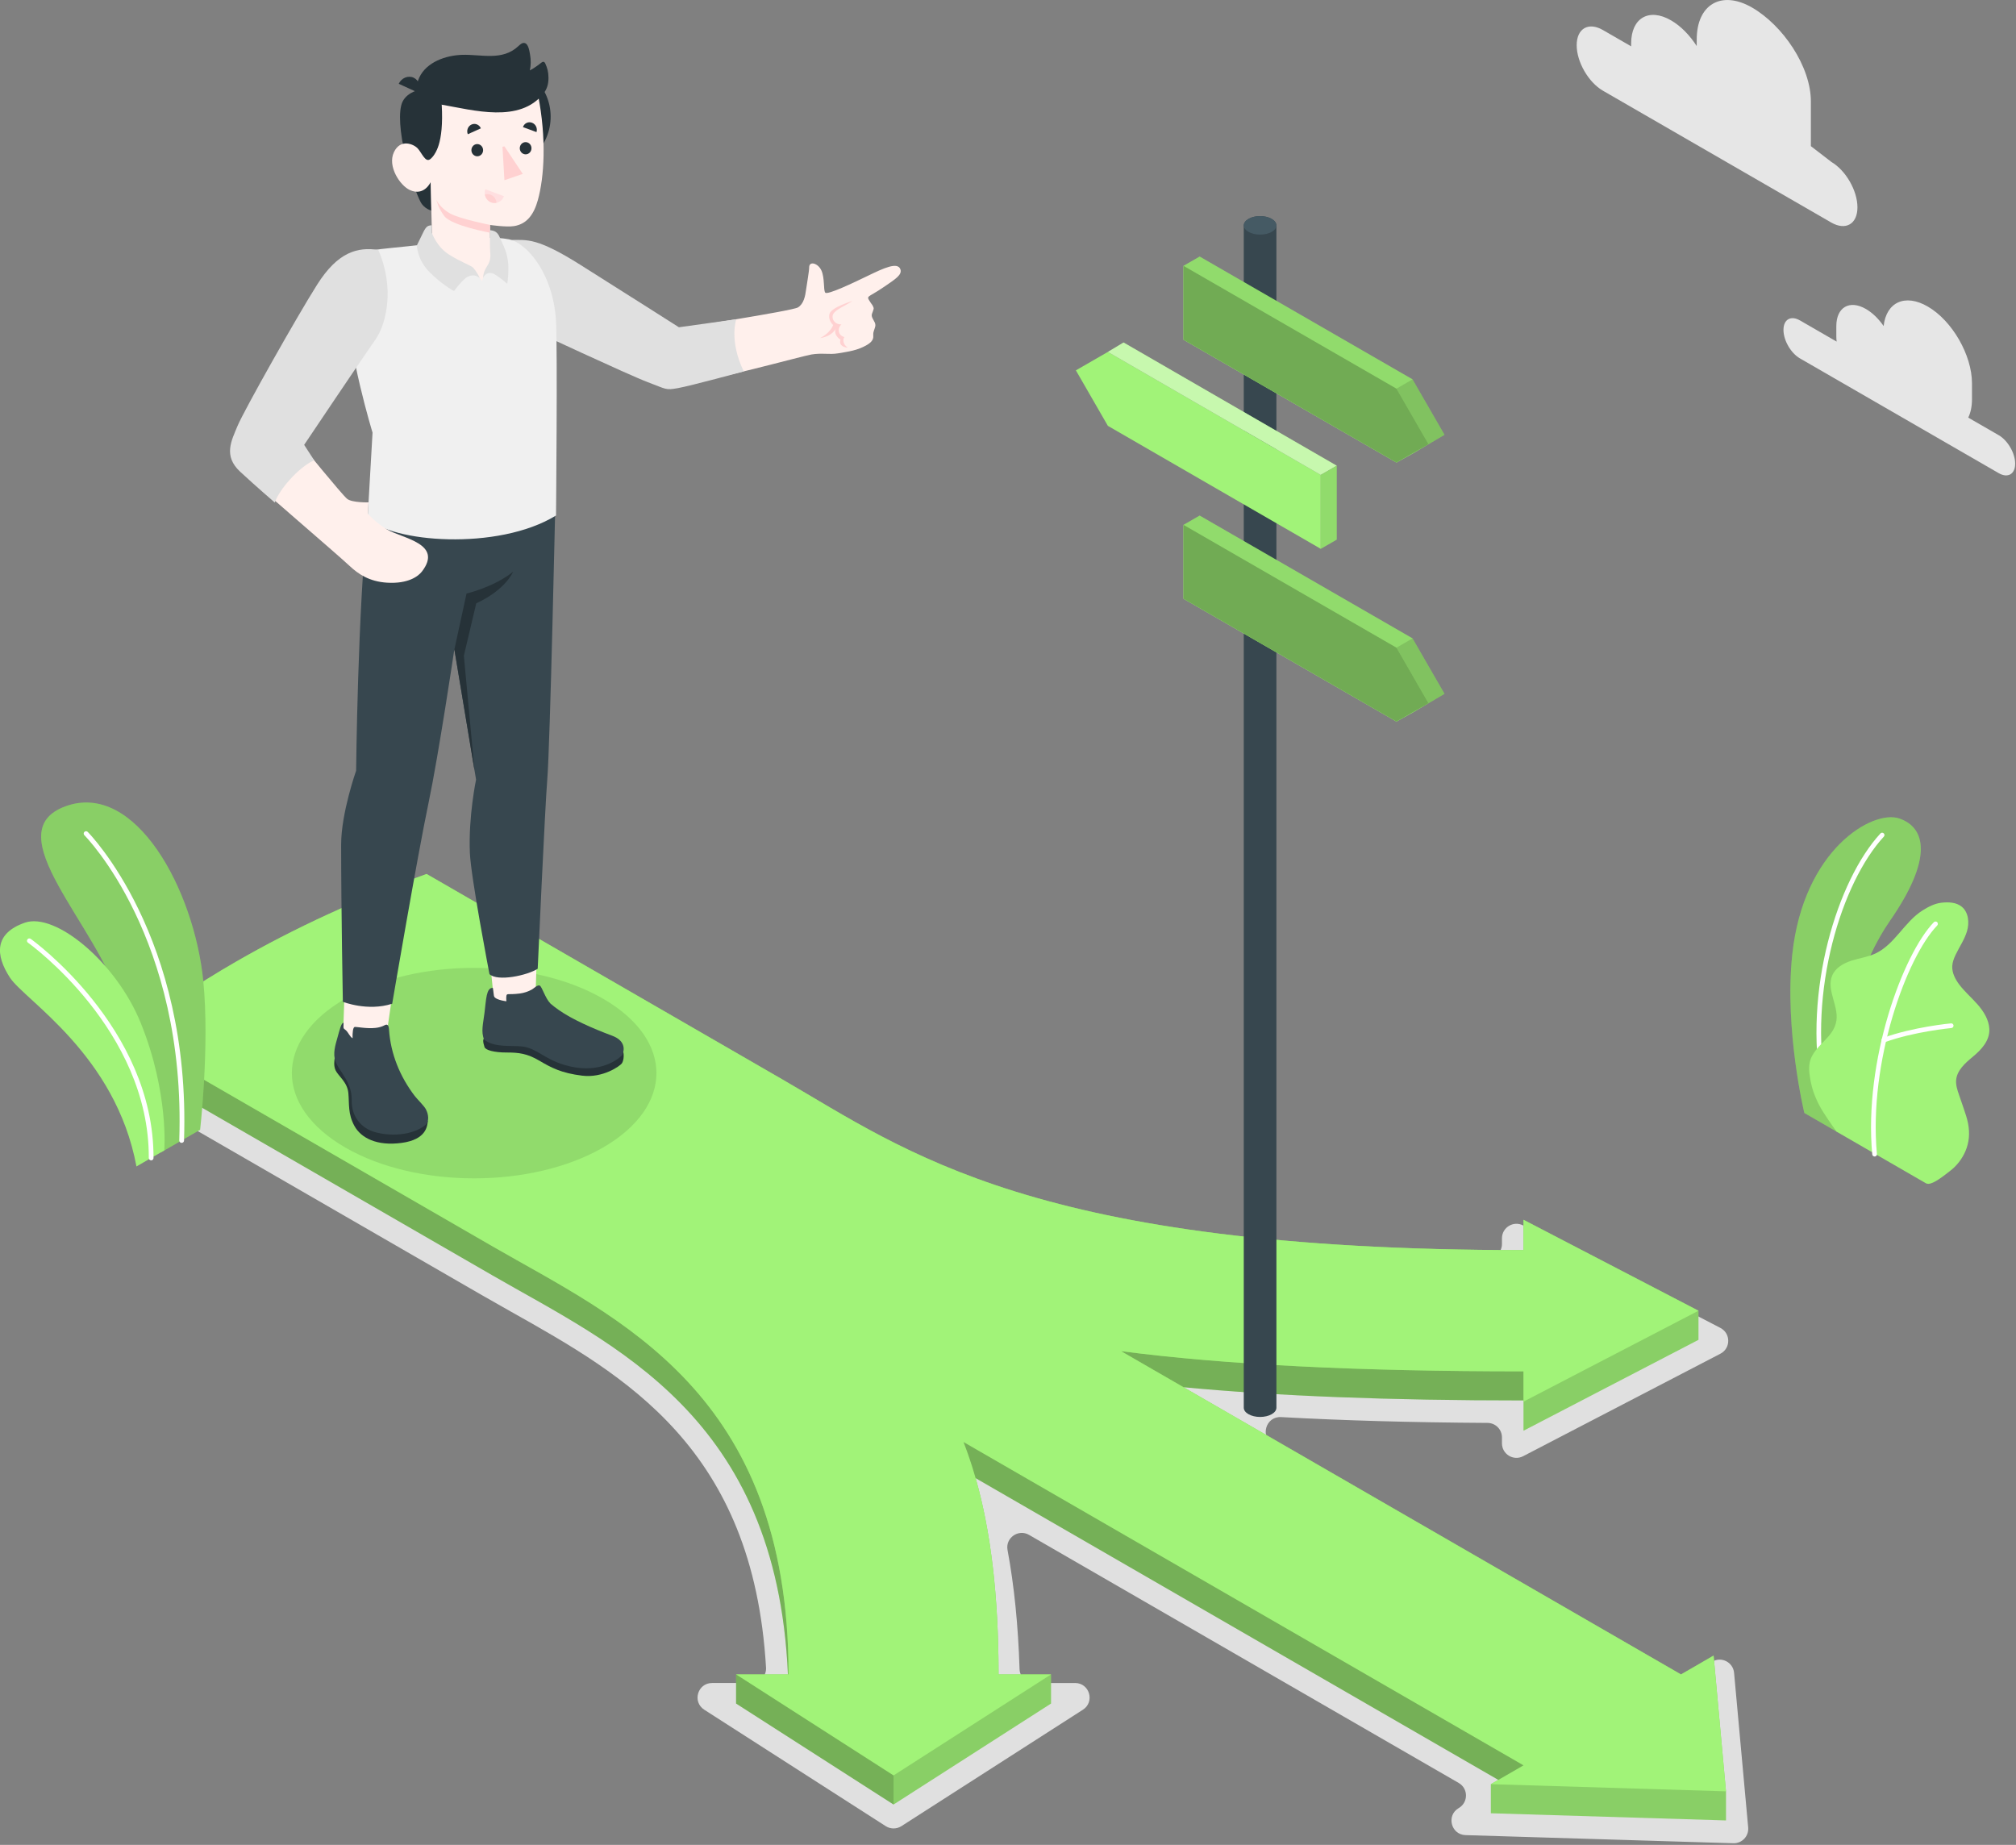 <?xml version="1.0" encoding="UTF-8"?>
<svg xmlns="http://www.w3.org/2000/svg" width="436" height="399" viewBox="0 0 436 399" fill="none">
  <rect x="0" y="0" width="436" height="399" fill="#808080" stroke="none"/>
  <g clip-path="url(#clip0_263_8301)">
    <path d="M232.499 364H223.629C221.939 364 220.549 362.67 220.499 360.98C220.199 351.5 219.339 342.95 217.899 335.22C217.409 332.6 220.249 330.62 222.559 331.96L315.479 385.61C317.569 386.82 317.569 389.83 315.479 391.04C312.749 392.62 313.799 396.79 316.949 396.89L374.859 398.65C376.739 398.71 378.249 397.11 378.079 395.23L375.029 361.79C374.819 359.51 372.319 358.21 370.339 359.36L365.119 362.37C364.149 362.93 362.949 362.93 361.979 362.37L275.309 312.33C272.449 310.68 273.759 306.3 277.059 306.48C290.429 307.22 305.249 307.64 321.709 307.74C323.439 307.75 324.829 309.15 324.829 310.87V312.16C324.829 314.51 327.319 316.03 329.409 314.94L372.079 292.77C374.329 291.6 374.329 288.38 372.079 287.2L329.409 265.03C327.319 263.95 324.829 265.46 324.829 267.81V269.04C324.829 270.78 323.409 272.19 321.669 272.18C231.129 271.23 201.569 253.7 177.679 239.54C175.579 238.3 173.519 237.08 171.469 235.89L97.849 193.38C81.119 199.07 65.359 206.06 50.989 214.35C40.63 220.33 31.45 226.74 23.439 233.47L104.209 280.1C106.269 281.29 108.379 282.48 110.529 283.69C135.149 297.53 162.889 313.13 165.669 360.66C165.779 362.46 164.339 363.99 162.529 363.99H153.999C150.869 363.99 149.669 368.07 152.309 369.77L191.559 394.95C192.589 395.61 193.909 395.61 194.949 394.95L234.199 369.77C236.839 368.08 235.639 363.99 232.509 363.99L232.499 364Z" fill="#E0E0E0"></path>
    <path d="M389.281 69.3L397.211 73.88C397.171 73.53 397.141 73.17 397.141 72.83V70.53C397.141 66.44 400.011 64.78 403.551 66.83C404.981 67.66 406.301 68.97 407.371 70.51C407.951 65.37 411.981 63.45 416.891 66.28C422.191 69.34 426.481 76.78 426.481 82.9V86.34C426.481 87.92 426.191 89.26 425.671 90.32L432.261 94.12C434.221 95.25 435.821 98.01 435.821 100.28C435.821 102.55 434.231 103.47 432.261 102.33L389.271 77.51C387.311 76.38 385.711 73.62 385.711 71.35C385.711 69.08 387.301 68.16 389.271 69.3H389.281Z" fill="#E6E6E6"></path>
    <path d="M396.02 34.98L391.64 31.61V21.97C391.64 14.33 385.54 5.46 378.93 1.64C372.31 -2.18 366.95 0.92 366.95 8.56V9.96C365.45 7.63 363.51 5.62 361.39 4.4C356.63 1.65 352.77 3.88 352.77 9.38V10.02L346.67 6.5C343.53 4.69 340.99 6.16 340.99 9.78C340.99 13.4 343.53 17.8 346.67 19.62L396.03 48.12C399.17 49.93 401.71 48.46 401.71 44.84C401.71 41.22 399.17 36.82 396.03 35L396.02 34.98Z" fill="#E6E6E6"></path>
    <path d="M373.279 387.42V393.71L322.429 392.16V385.87L324.039 384.94L210.999 319.68C214.319 331.31 215.959 345.34 215.959 362.13H227.309V368.43L193.249 390.27L159.189 368.43V362.13H170.399C167.949 306.14 132.609 290.9 106.529 275.84C99.409 271.74 60.919 249.52 27.449 230.19V223.88C34.459 218.34 42.309 213.04 50.979 208.03C63.739 200.67 77.599 194.33 92.259 189.02C124.509 207.65 162.489 229.57 169.129 233.41C196.169 249.02 223.519 270.37 329.489 270.37V263.81L367.329 283.48V289.77L329.489 309.43V302.88C300.409 302.88 276.099 301.93 255.959 300.02L363.549 362.14L370.599 358.06L373.279 387.42Z" fill="#A1F378"></path>
    <path opacity="0.15" d="M373.279 387.42V393.71L322.429 392.16V385.87L324.039 384.94L210.999 319.68C214.319 331.31 215.959 345.34 215.959 362.13H227.309V368.43L193.249 390.27L159.189 368.43V362.13H170.399C167.949 306.14 132.609 290.9 106.529 275.84C99.729 271.92 60.149 249.07 27.449 230.19V223.88C34.459 218.34 42.309 213.04 50.979 208.03C63.739 200.67 77.599 194.33 92.259 189.02C92.349 189.07 92.429 189.12 92.519 189.17C124.719 207.76 162.509 229.58 169.129 233.41C196.169 249.02 223.519 270.37 329.489 270.37V263.81L367.329 283.48V289.77L329.489 309.43V302.88C300.409 302.88 276.099 301.93 255.959 300.02L363.549 362.14L370.599 358.06L373.279 387.42Z" fill="black"></path>
    <path opacity="0.15" d="M170.549 362.14H170.409C167.949 306.15 132.609 290.92 106.529 275.85C99.739 271.93 27.449 230.2 27.449 230.2V223.9C27.449 223.9 99.729 265.64 106.529 269.57C133.569 285.17 170.549 300.98 170.549 362.15V362.14Z" fill="black"></path>
    <path opacity="0.15" d="M329.479 296.59V302.88C300.399 302.88 276.099 301.93 255.959 300.02L242.439 292.22C253.689 293.68 266.479 294.77 280.939 295.5C295.399 296.23 311.529 296.59 329.489 296.59H329.479Z" fill="black"></path>
    <path d="M322.429 385.87L329.489 381.8L208.389 311.88C213.459 324.87 215.959 341.4 215.959 362.13H227.309L193.249 383.98L159.189 362.13H170.539C170.539 300.96 133.559 285.16 106.529 269.55C99.729 265.63 60.179 242.79 27.48 223.91C27.48 223.9 27.45 223.89 27.439 223.88C34.459 218.34 42.309 213.04 50.98 208.03C63.739 200.67 77.6 194.33 92.26 189.02C92.35 189.07 92.429 189.12 92.519 189.17C124.719 207.76 162.509 229.58 169.129 233.41C196.169 249.02 223.519 270.37 329.489 270.37V263.81L367.329 283.48L329.489 303.14V296.59C311.529 296.59 295.399 296.23 280.939 295.5C266.479 294.78 253.689 293.69 242.449 292.22L363.549 362.14L370.599 358.06L373.279 387.42L322.429 385.87Z" fill="#A1F378"></path>
    <path opacity="0.15" d="M329.489 381.8L324.039 384.95L210.999 319.69C210.149 316.73 209.279 314.18 208.389 311.89L329.489 381.81V381.8Z" fill="black"></path>
    <path opacity="0.15" d="M193.249 383.99V390.28L159.189 368.43V362.14L193.249 383.99Z" fill="black"></path>
    <path d="M276.04 48.74C276.02 48.23 275.68 47.73 275.01 47.34C273.63 46.54 271.4 46.54 270.02 47.34C269.35 47.73 269.01 48.23 268.99 48.74V304.45C268.99 305.55 270.57 306.45 272.52 306.45C274.47 306.45 276.05 305.56 276.05 304.45V48.74H276.04Z" fill="#37474F"></path>
    <path d="M272.52 50.74C274.47 50.74 276.05 49.845 276.05 48.74C276.05 47.636 274.47 46.74 272.52 46.74C270.571 46.74 268.99 47.636 268.99 48.74C268.99 49.845 270.571 50.74 272.52 50.74Z" fill="#455A64"></path>
    <path d="M312.409 94.04L305.489 82.04L259.449 55.48L255.959 57.49V73.481L302.009 100.04L305.559 98.081L312.409 94.04Z" fill="#A1F378"></path>
    <path d="M255.959 57.49L302.009 84.05L308.929 96.04L302.009 100.04L255.959 73.48V57.49Z" fill="#A1F378"></path>
    <g opacity="0.3">
      <path d="M255.959 57.49L302.009 84.05L308.949 96.08L302.009 100.04L255.959 73.48V57.49Z" fill="black"></path>
    </g>
    <path opacity="0.1" d="M305.489 82.04L302.009 84.05L255.959 57.49L259.449 55.48L305.489 82.04Z" fill="black"></path>
    <path opacity="0.2" d="M302.01 84.05L305.49 82.04L312.41 94.04L308.95 96.081L302.01 84.05Z" fill="black"></path>
    <path d="M312.409 150.06L305.489 138.06L259.449 111.5L255.959 113.51V129.5L302.009 156.06L305.559 154.1L312.409 150.06Z" fill="#A1F378"></path>
    <path d="M255.959 113.51L302.009 140.07L308.929 152.06L302.009 156.06L255.959 129.5V113.51Z" fill="#A1F378"></path>
    <g opacity="0.3">
      <path d="M255.959 113.51L302.009 140.07L308.949 152.1L302.009 156.06L255.959 129.5V113.51Z" fill="black"></path>
    </g>
    <path opacity="0.1" d="M305.489 138.06L302.009 140.07L255.959 113.51L259.449 111.5L305.489 138.06Z" fill="black"></path>
    <path opacity="0.2" d="M302.01 140.07L305.49 138.06L312.41 150.06L308.95 152.1L302.01 140.07Z" fill="black"></path>
    <path d="M285.64 102.71L239.6 76.11L232.68 80.1L239.6 92.1L285.64 118.7V102.71Z" fill="#A1F378"></path>
    <path d="M239.6 76.11L242.99 74.07L289.1 100.72L285.64 102.71L239.6 76.11Z" fill="#A1F378"></path>
    <g opacity="0.4">
      <path d="M239.6 76.11L242.99 74.07L289.1 100.72L285.64 102.71L239.6 76.11Z" fill="white"></path>
    </g>
    <path d="M289.101 116.71L285.641 118.7V102.71L289.101 100.72V116.71Z" fill="#A1F378"></path>
    <path opacity="0.1" d="M289.101 116.71L285.641 118.7V102.71L289.101 100.72V116.71Z" fill="black"></path>
    <path opacity="0.1" d="M130.419 215.99C145.819 224.88 145.819 239.29 130.419 248.18C115.019 257.07 90.059 257.07 74.669 248.18C59.269 239.29 59.269 224.88 74.669 215.99C90.069 207.1 115.029 207.1 130.419 215.99Z" fill="black"></path>
    <path d="M134.718 227.39C134.918 227.54 135.038 229.23 134.468 230.01C134.068 230.54 130.428 233.19 125.918 232.64C121.418 232.09 119.218 230.92 116.648 229.4C114.018 227.85 112.198 227.62 109.518 227.63C106.928 227.63 105.008 227.13 104.788 226.46C104.398 225.28 104.368 224.52 104.938 224.54L134.718 227.39Z" fill="#263238"></path>
    <path d="M106.839 216.33C109.519 218.26 112.609 218.54 115.769 216.96L116.309 200.01H105.139L106.839 216.34V216.33Z" fill="#FFF0EC"></path>
    <path d="M132.419 224.01C127.969 222.35 123.649 220.4 120.909 218.48C120.139 217.94 119.549 217.49 119.059 217.06C117.929 215.92 117.239 213.45 116.749 213.17C116.279 212.9 115.429 213.79 115.049 214C114.229 214.45 113.349 214.75 112.419 214.87C109.689 215.22 109.589 214.67 109.499 215.56C109.479 215.78 109.479 216.13 109.519 216.55C108.069 216.36 106.909 215.94 106.829 215.4L106.589 213.66C105.149 213.58 105.149 216.16 104.779 219.07C104.489 221.42 103.989 223.14 104.699 224.84C106.949 226.66 110.769 226.05 112.969 226.33C116.079 226.72 117.609 228.96 121.969 230.29C128.989 232.43 133.259 229.5 134.519 228.24C135.319 226.67 134.859 224.92 132.439 224.02L132.419 224.01Z" fill="#37474F"></path>
    <path d="M92.529 242.43C92.409 243.49 92.249 246.46 86.859 247.18C81.469 247.9 78.079 246.11 76.649 243.51C75.219 240.91 75.559 238.8 75.339 236.4C75.119 234 73.139 232.71 72.569 231.47C71.739 229.65 72.979 226.81 72.979 226.81L92.529 242.43Z" fill="#263238"></path>
    <path d="M74.24 222.65C74.9 227.57 84.43 227.2 83.67 223.28L85.41 211.35L74.62 211.64L74.24 222.64V222.65Z" fill="#FFF0EC"></path>
    <path d="M92.149 239.98C91.679 239.09 90.289 237.81 89.679 237.01C86.499 232.83 84.499 227.97 84.129 222.69C84.109 222.4 84.079 221.84 83.789 221.67C83.489 221.49 83.209 221.74 82.899 221.87C82.899 221.87 82.889 221.87 82.879 221.86V221.88C82.489 222.05 81.959 222.23 81.209 222.31C79.299 222.52 77.189 222.05 76.709 222.11C76.339 222.16 76.219 223.31 76.249 224.55C75.569 224.12 75.349 223.27 74.749 222.77C74.419 222.5 74.279 222.49 74.279 222.05C74.279 221.76 74.309 221.5 74.309 221.22C73.819 221.07 73.399 222.95 72.989 224.38C72.519 226.04 71.929 227.91 72.579 229.6C72.939 230.54 73.539 231.37 74.089 232.21C75.039 233.66 75.869 235.26 76.029 236.99C76.099 237.75 76.029 238.51 76.139 239.27C76.509 241.89 78.299 243.96 80.819 244.76C84.099 245.8 89.039 245.66 91.939 243.37C92.959 242.57 92.619 240.87 92.139 239.99L92.149 239.98Z" fill="#37474F"></path>
    <path d="M79.509 112.02C77.369 131.7 77.019 166.68 77.019 166.68C77.019 166.68 73.779 175.85 73.779 182.66C73.779 197 74.149 216.66 74.149 216.66C74.149 216.66 79.489 218.8 84.819 217.08C84.819 217.08 90.279 185.04 92.709 173.5C94.829 163.43 98.259 140.46 98.259 140.46L102.959 168.61C102.959 168.61 101.289 176.56 101.619 184.44C101.849 189.86 105.859 210.68 105.859 210.68C107.619 212.35 114.029 210.96 116.289 209.52C116.289 209.52 117.869 174.43 118.349 168.73C118.979 161.24 120.129 107.49 120.129 107.49L79.489 112.03L79.509 112.02Z" fill="#37474F"></path>
    <path d="M98.269 140.46L100.9 128.36C100.9 128.36 106.77 127.02 110.96 123.66C110.96 123.66 109.42 127.52 103 130.48L100.32 141.82L102.63 166.69L98.279 140.47L98.269 140.46Z" fill="#263238"></path>
    <path d="M194.738 58.27C194.168 56.55 191.038 58.03 187.748 59.62C184.728 61.08 178.888 63.89 178.468 63.28C178.048 62.68 178.388 60.17 177.658 58.52C176.948 56.91 174.988 56.37 174.998 57.83C174.998 58.67 174.488 61.46 174.318 62.73C174.148 64.01 173.828 65.73 172.568 66.49C171.308 67.25 146.748 71.04 146.748 71.04C146.748 71.04 127.648 59.71 123.738 57.12C119.828 54.54 116.728 52.06 110.938 52.35C103.328 55.07 105.898 62.08 109.158 66.56C110.948 69.02 111.608 68.96 118.238 71.76C126.258 75.15 138.878 82.39 145.688 83.41C153.338 82.63 173.498 76.99 175.468 76.67C177.838 76.28 179.338 76.74 181.238 76.42C183.528 76.03 185.498 75.8 187.568 74.56C188.158 74.21 188.738 73.71 188.848 73.04C188.898 72.7 188.828 72.34 188.878 71.99C188.958 71.45 189.318 70.85 189.318 70.31C189.318 69.56 188.478 68.85 188.528 68.11C188.548 67.78 189.038 66.89 188.938 66.58C188.738 65.91 188.428 65.74 188.148 65.23C187.998 64.96 187.548 64.47 187.858 64.17C188.228 63.8 189.238 63.4 191.448 61.87C193.658 60.35 195.118 59.43 194.738 58.26V58.27Z" fill="#FFF0EC"></path>
    <path d="M110.629 51.9C114.029 51.9 116.139 51.36 125.569 57.31C134.999 63.25 146.829 70.78 146.829 70.78L159.229 69.05C159.229 69.05 157.609 73.67 160.859 80.33C160.859 80.33 149.329 83.46 146.619 83.94C143.919 84.42 144.249 84.22 140.059 82.64C135.869 81.06 114.559 71.1 114.559 71.1L110.629 51.9Z" fill="#E0E0E0"></path>
    <path d="M184.307 65.14C182.477 66.33 180.167 67.13 180.057 68.38C179.967 69.34 180.827 70.24 181.977 70.15C181.977 70.15 181.207 70.8 181.427 71.76C181.647 72.72 182.617 72.9 182.617 72.9C182.277 73.24 182.227 74.57 183.357 75.16C182.667 75.19 181.347 74.77 181.777 73.47C181.777 73.47 180.107 72.48 180.787 71.02C180.787 71.02 180.097 72.71 177.357 73.12C177.357 73.12 179.497 72.13 180.187 70.29C180.187 70.29 178.997 69.27 179.407 67.86C179.817 66.45 184.297 65.12 184.297 65.12L184.307 65.14Z" fill="#FFD1D1"></path>
    <path d="M96.5 52.26C91 53.09 84.72 53.53 80.86 54.06C76.65 54.63 75.15 58.07 75.15 65.28C75.15 75.88 80.57 93.56 80.57 93.56L79.51 112.03C84.44 117.3 107.66 119.22 120.25 111.49C120.25 111.49 120.59 75.53 120.25 69.47C119.65 58.8 113.49 51.98 109.55 51.68C109.55 51.68 105.95 50.83 96.5 52.26Z" fill="#F0F0F0"></path>
    <path d="M91.18 19.3C91.18 19.3 88.17 19.72 87.06 21.99C86.1 23.97 86.45 28.74 87.73 33.93C89.01 39.13 90.22 42.26 90.97 43.7C91.72 45.14 93.27 45.54 93.27 45.54L93.12 39.37L92.9 35.07C92.9 35.07 95.66 31.3 95.96 28.22C96.35 24.25 95.51 22.62 95.51 22.62L91.18 19.29V19.3Z" fill="#263238"></path>
    <path d="M90.481 20.06L86.231 18.12C86.831 16.85 88.27 16.26 89.451 16.8C90.621 17.34 91.091 18.8 90.481 20.06Z" fill="#263238"></path>
    <path d="M96.051 25.27C96.071 31.63 101.241 36.77 107.611 36.75C113.981 36.73 119.111 31.56 119.091 25.2C119.071 18.84 113.901 13.7 107.541 13.72C101.181 13.74 96.041 18.91 96.061 25.27H96.051Z" fill="#263238"></path>
    <path d="M93.06 34.4C92.02 35.3 91.18 32.97 90.31 32.07C89.44 31.16 86.6 29.93 85.19 32.92C83.76 35.96 86.49 40.1 88.62 41.09C91.73 42.53 93.13 39.4 93.13 39.4L93.46 52.37C96.74 58.27 103.19 58.15 104.22 60.85C104.83 58.46 108.26 55.47 106 52.88L105.98 48.65C105.98 48.65 109.47 49.17 111.17 48.9C114 48.45 115.48 46.32 116.33 43.25C117.69 38.32 118.24 30.04 116.35 20.47C113.18 18.02 102.19 18.42 95.53 22.64C96.02 31.13 94.11 33.51 93.08 34.41L93.06 34.4Z" fill="#FFF0EC"></path>
    <path d="M117.91 13.68C117.82 13.52 117.68 13.37 117.5 13.36C117.36 13.36 117.23 13.44 117.11 13.53C116.69 13.83 115.77 14.61 114.59 15.23C114.83 14.1 114.84 12.93 114.63 11.79C114.5 11.09 114.31 9.48 113.44 9.3C112.93 9.2 112.48 9.63 112.09 9.99C108.63 13.23 104.11 11.73 99.94 11.86C96.45 11.97 92.25 13.39 90.67 16.78C89.95 18.33 89.83 19.97 91.25 21.04C92.47 21.96 94.02 22.37 95.5 22.63C102.45 23.84 112.4 26.7 117.54 20.22C118.3 19.27 118.63 18.19 118.62 16.82C118.62 15.56 118.35 14.64 117.92 13.72C117.92 13.71 117.91 13.69 117.9 13.68H117.91Z" fill="#263238"></path>
    <path d="M105.971 48.64C105.971 48.64 99.641 47.39 97.431 46.22C95.951 45.44 94.731 44.08 94.371 43.21C94.371 43.21 94.791 45.08 96.121 46.77C97.741 48.83 105.981 50.33 105.981 50.33V48.65L105.971 48.64Z" fill="#FFD1D1"></path>
    <path d="M104.481 32.48C104.481 33.21 103.921 33.8 103.221 33.8C102.521 33.8 101.951 33.21 101.951 32.48C101.951 31.75 102.511 31.16 103.211 31.16C103.911 31.16 104.481 31.75 104.481 32.48Z" fill="#263238"></path>
    <path d="M103.991 27.76L101.171 29.03C100.841 28.22 101.201 27.28 101.981 26.93C102.761 26.58 103.661 26.95 104.001 27.76H103.991Z" fill="#263238"></path>
    <path d="M104.951 40.93L108.991 42.43C108.591 43.59 107.371 44.19 106.251 43.78C105.131 43.37 104.551 42.09 104.951 40.93Z" fill="#FFDFE0"></path>
    <path d="M106.251 43.779C106.621 43.919 107.011 43.929 107.371 43.859C107.321 42.819 106.471 41.98 105.411 41.98C105.221 41.98 105.041 42.02 104.861 42.069C104.991 42.83 105.491 43.499 106.241 43.779H106.251Z" fill="#FFD1D1"></path>
    <path d="M116.032 28.57L113.102 27.49C113.372 26.66 114.242 26.24 115.052 26.54C115.862 26.84 116.292 27.75 116.022 28.58L116.032 28.57Z" fill="#263238"></path>
    <path d="M114.942 32.06C114.942 32.79 114.382 33.38 113.682 33.38C112.982 33.38 112.412 32.79 112.412 32.06C112.412 31.33 112.972 30.74 113.672 30.74C114.372 30.74 114.942 31.33 114.942 32.06Z" fill="#263238"></path>
    <path d="M108.672 31.749L109.092 38.979L113.062 37.609L109.102 31.669C108.962 31.669 108.822 31.689 108.672 31.749Z" fill="#FFD1D1"></path>
    <path d="M93.36 48.72C92.56 48.78 92.2 48.9 91.55 50.21C90.81 51.7 90.16 53.06 90.16 53.06C90.16 53.06 90.16 56.07 92.87 58.83C95.56 61.56 98.19 62.95 98.19 62.95C98.19 62.95 99.63 61.01 100.56 60.26C102.43 58.75 103.77 60.15 103.77 60.15C103.54 59.61 102.88 58.48 102.33 57.9C101.84 57.38 99.85 56.78 97.13 55.07C94.41 53.36 93.39 50.33 93.39 50.33L93.35 48.73L93.36 48.72Z" fill="#E0E0E0"></path>
    <path d="M104.48 60.11C104.48 58.64 105.39 57.55 105.63 57.08C106.33 55.72 105.96 54.65 105.97 53.5C105.97 52.35 105.97 49.78 105.97 49.78C106.9 49.9 107.58 50.06 108.15 51.49C108.73 52.93 109.94 54.69 109.94 57.92C109.94 60.83 109.67 61.36 109.67 61.36C109.67 61.36 108.44 60.2 106.91 59.29C106.37 58.97 105.15 58.69 104.48 60.1V60.11Z" fill="#E0E0E0"></path>
    <path d="M80.86 54.05C75.26 54.05 71.43 57.8 67.66 64.05C64.74 68.88 53.85 87.35 51.68 92.56C49.7 97.3 49.56 99.26 53.05 102.61C55.84 105.28 72.59 119.57 75.59 122.38C77.5 124.17 79.88 125.78 83.71 126.02C88.28 126.3 90.46 124.63 91.24 123.62C95.92 117.56 87.01 116.44 83.79 114.55C81.23 113.05 79.56 111.12 79.56 111.12L79.7 108.65C79.7 108.65 76.18 108.75 75.09 107.9C74 107.05 65.02 95.98 65.02 95.98L79.82 74.72C82.82 71.18 84.79 59.03 80.86 54.08V54.05Z" fill="#FFF0EC"></path>
    <path d="M81.81 54.05C77.32 53.38 73.07 54.47 68.58 61.57C64.15 68.57 52.71 88.9 51.39 92.08C50.08 95.26 48.22 98.58 51.94 102.02C55.66 105.46 59.43 108.69 59.43 108.69C60.37 105.91 64.52 101.09 67.94 99.54L65.78 96.21C65.78 96.21 78.75 76.88 81.16 73.49C83.57 70.1 85.41 62.31 81.82 54.06L81.81 54.05Z" fill="#E0E0E0"></path>
    <path d="M34.83 249.22L43.28 244.34C43.28 244.34 45.35 226.24 43.97 212.22C42.03 192.52 29.31 168.82 14.14 174.39C-1.04 179.96 21.1 200.02 26.02 216.72C30.95 233.43 34.82 249.22 34.82 249.22H34.83Z" fill="#A1F378"></path>
    <path opacity="0.15" d="M34.83 249.22L43.28 244.34C43.28 244.34 45.35 226.24 43.97 212.22C42.03 192.52 29.31 168.82 14.14 174.39C-1.04 179.96 21.1 200.02 26.02 216.72C30.95 233.43 34.82 249.22 34.82 249.22H34.83Z" fill="black"></path>
    <path d="M39.28 247.17H39.26C38.98 247.17 38.76 246.92 38.77 246.64C40.25 202.87 18.47 180.86 18.25 180.64C18.05 180.44 18.05 180.12 18.25 179.92C18.45 179.72 18.77 179.72 18.97 179.92C19.19 180.14 41.3 202.47 39.8 246.68C39.8 246.96 39.56 247.17 39.29 247.17H39.28Z" fill="white"></path>
    <path d="M29.52 252.27L35.53 248.8C35.53 248.8 36.55 236.38 30.46 221.29C25.16 208.15 12.01 197.26 5.39 199.55C-1.23 201.84 -1.06 206.53 2.16 211.45C5.39 216.37 25.01 228.1 29.51 252.27H29.52Z" fill="#A1F378"></path>
    <path d="M32.69 250.95C32.41 250.95 32.179 250.72 32.179 250.44C32.3 222.77 6.32 204.06 6.05 203.88C5.82 203.72 5.76 203.4 5.93 203.17C6.09 202.94 6.41 202.88 6.64 203.05C6.91 203.24 33.319 222.25 33.2 250.45C33.2 250.73 32.969 250.96 32.69 250.96V250.95Z" fill="white"></path>
    <path d="M397.511 244.92L390.221 240.71C390.221 240.71 385.88 222.68 387.61 206.45C390.04 183.63 405.06 175.05 410.77 177.02C416.48 178.99 418.131 185.63 408.691 199.22C403.111 207.24 396.27 223.94 397.52 244.93L397.511 244.92Z" fill="#A1F378"></path>
    <g opacity="0.15">
      <path d="M397.511 244.92L390.221 240.71C390.221 240.71 385.88 222.68 387.61 206.45C390.04 183.63 405.06 175.05 410.77 177.02C416.48 178.99 418.131 185.63 408.691 199.22C403.111 207.24 396.27 223.94 397.52 244.93L397.511 244.92Z" fill="black"></path>
    </g>
    <path d="M394.491 236.06C394.491 236.06 394.541 236.06 394.561 236.06C394.831 236.01 395.011 235.74 394.961 235.47C390.961 214.43 398.311 190.78 407.421 180.94C407.611 180.74 407.601 180.41 407.391 180.23C407.181 180.04 406.861 180.05 406.681 180.26C397.411 190.28 389.921 214.31 393.971 235.67C394.021 235.92 394.241 236.09 394.491 236.08V236.06Z" fill="white"></path>
    <path d="M416.621 255.95C417.771 256.54 420.841 253.91 421.691 253.28C423.151 252.19 424.311 250.69 425.041 249.02C425.891 247.08 426.031 245.04 425.631 242.96C425.421 241.88 425.061 240.84 424.711 239.8C424.361 238.78 424.011 237.76 423.661 236.74C423.311 235.73 422.971 234.69 423.051 233.63C423.211 231.49 425.021 229.91 426.671 228.54C428.491 227.03 430.371 225.05 430.231 222.5C430.121 220.53 429.011 218.75 427.711 217.26C426.411 215.77 424.891 214.48 423.701 212.9C422.851 211.76 422.161 210.41 422.211 208.99C422.251 208.11 422.571 207.26 422.951 206.47C423.771 204.76 424.881 203.18 425.411 201.36C425.941 199.54 425.741 197.32 424.281 196.11C423.081 195.12 421.371 195.06 419.831 195.24C418.401 195.41 417.031 196.12 415.811 196.89C411.871 199.35 409.791 204.27 405.571 206.23C403.941 206.98 402.131 207.22 400.421 207.77C398.711 208.31 396.991 209.29 396.271 210.93C394.851 214.17 397.981 217.91 397.041 221.32C396.211 224.34 393.381 225.62 391.901 228.37C391.251 229.57 391.161 230.93 391.341 232.29C391.651 234.59 392.071 236.26 393.311 238.77C394.331 240.84 397.211 244.76 397.211 244.76C397.211 244.76 416.441 255.88 416.621 255.97V255.95Z" fill="#A1F378"></path>
    <path d="M405.451 250.13H405.461C405.751 250.1 405.951 249.86 405.921 249.58C404.071 229.56 412.411 206.94 418.961 200.16C419.151 199.96 419.151 199.64 418.951 199.44C418.751 199.25 418.431 199.25 418.231 199.45C411.551 206.37 403.041 229.36 404.911 249.66C404.941 249.93 405.171 250.13 405.441 250.12L405.451 250.13Z" fill="white"></path>
    <path d="M407.44 225.45C407.44 225.45 407.54 225.44 407.59 225.42C413.93 223.1 421.95 222.35 422.03 222.34C422.31 222.31 422.51 222.07 422.49 221.79C422.46 221.51 422.24 221.3 421.94 221.33C421.86 221.33 413.72 222.11 407.25 224.47C406.99 224.57 406.85 224.86 406.95 225.12C407.03 225.33 407.23 225.46 407.45 225.45H407.44Z" fill="white"></path>
  </g>
  <defs>
    <clipPath id="clip0_263_8301">
      <rect width="435.82" height="398.65" fill="white"></rect>
    </clipPath>
  </defs>
</svg>
